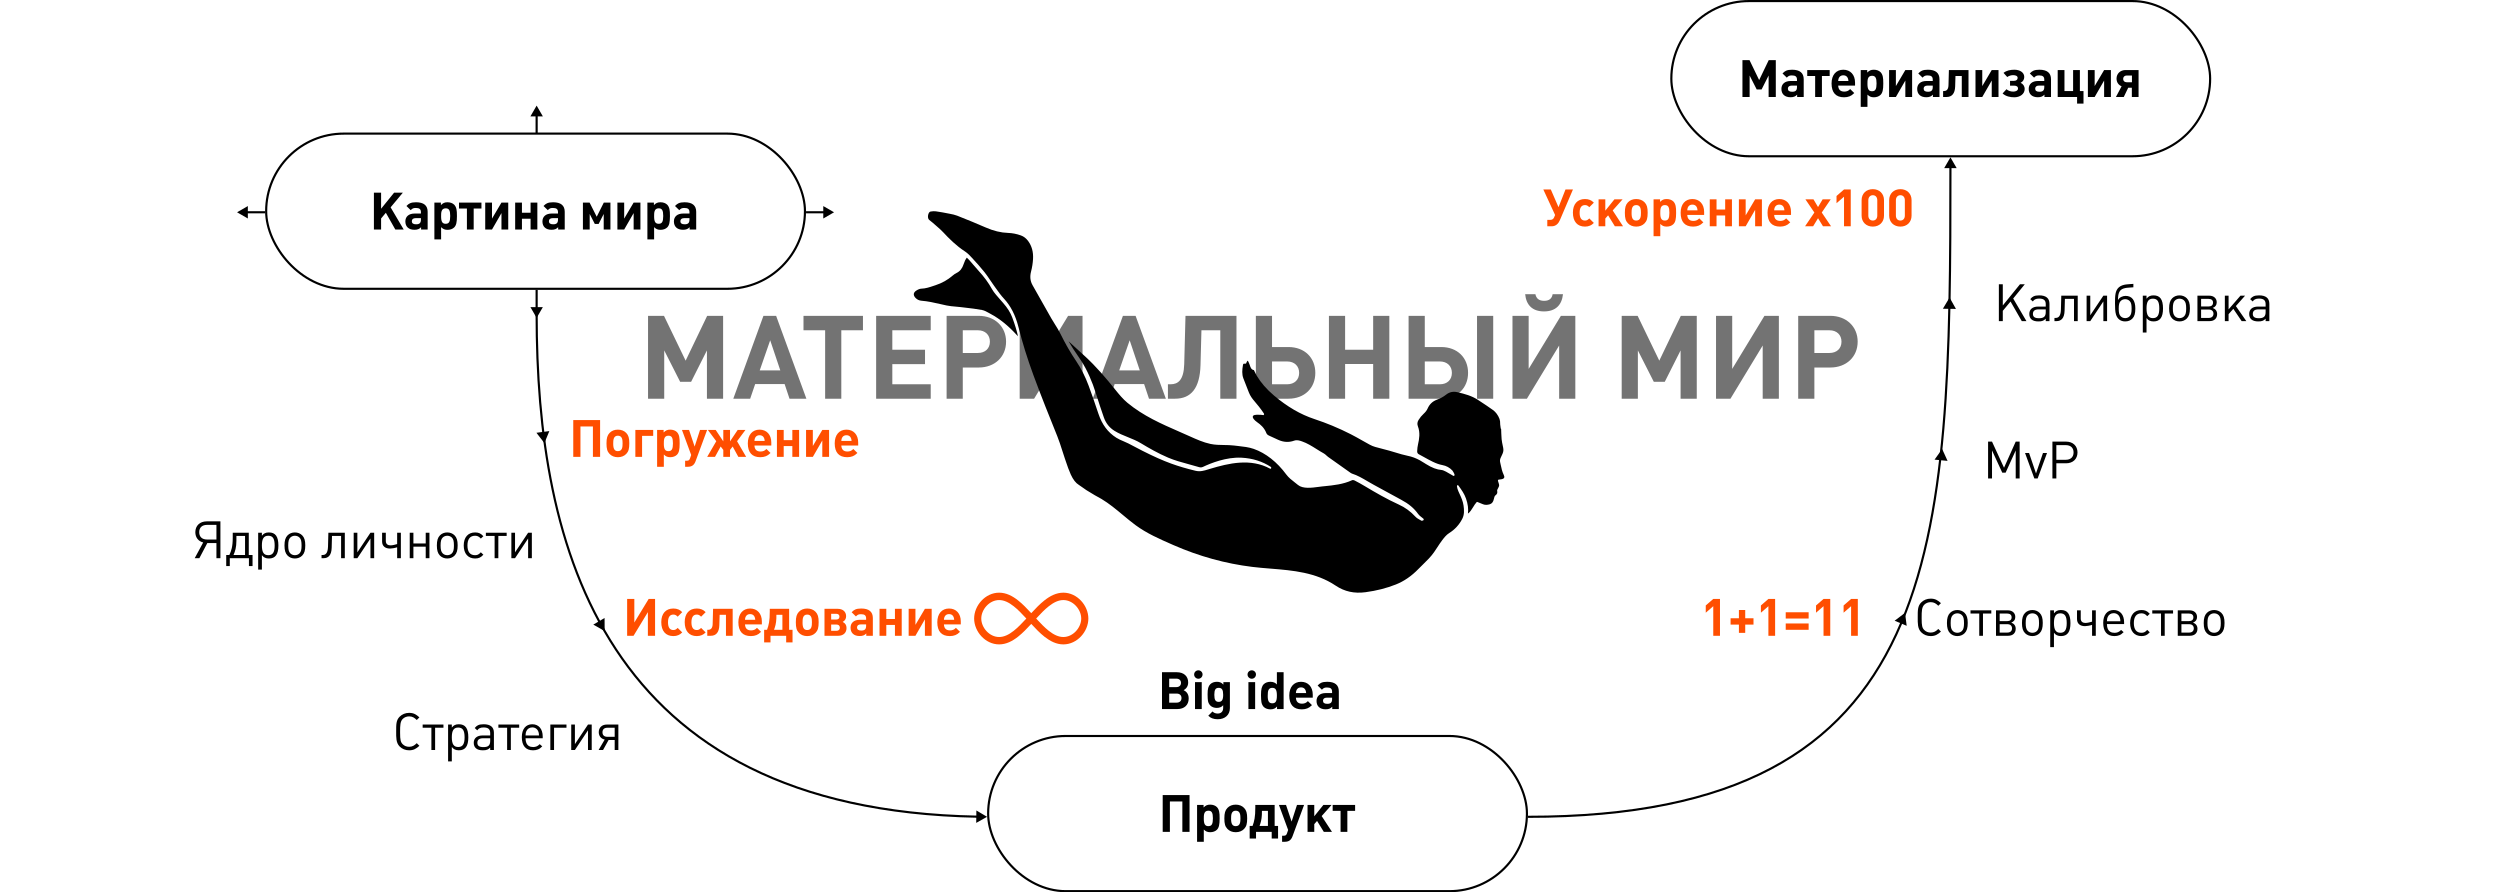 <?xml version="1.0" encoding="UTF-8"?> <svg xmlns="http://www.w3.org/2000/svg" width="1160" height="414" viewBox="0 0 1160 414" fill="none"><path d="M335.522 185H328.016V162.59L320.672 177.17H315.596L308.198 162.59V185H300.692V146.552H308.09L318.134 167.342L328.124 146.552H335.522V185ZM374.161 185H366.331L364.063 178.196H350.401L348.079 185H340.249L354.235 146.552H360.121L374.161 185ZM362.065 171.878L357.367 157.892L352.507 171.878H362.065ZM400.412 153.248H390.368V185H382.862V153.248H372.818V146.552H400.412V153.248ZM431.856 185H406.53V146.552H431.856V153.248H414.036V162.266H429.21V168.962H414.036V178.304H431.856V185ZM439.225 146.552H454.129C461.527 146.552 466.819 151.52 466.819 158.54C466.819 165.56 461.581 170.528 454.129 170.528H446.731V185H439.225V146.552ZM446.731 163.778H453.751C457.099 163.778 459.313 161.726 459.313 158.54C459.313 155.354 457.099 153.248 453.751 153.248H446.731V163.778ZM502.293 185H494.787V160.322L479.829 185H473.133V146.552H480.639V171.176L495.597 146.552H502.293V185ZM540.96 185H533.13L530.862 178.196H517.2L514.878 185H507.048L521.034 146.552H526.92L540.96 185ZM528.864 171.878L524.166 157.892L519.306 171.878H528.864ZM573.722 185H566.216V153.248H557.468L557.036 169.34C556.766 180.14 552.662 185 545.21 185H541.916V178.304H543.158C546.614 178.304 549.26 176.36 549.476 169.016L550.07 146.552H573.722V185ZM610.309 173.012C610.309 180.032 605.287 185 597.835 185H582.715V146.552H590.221V161.024H597.835C605.341 161.024 610.309 165.992 610.309 173.012ZM602.803 173.012C602.803 169.88 600.643 167.72 597.241 167.72H590.221V178.304H597.241C600.643 178.304 602.803 176.198 602.803 173.012ZM644.65 185H637.144V168.908H624.13V185H616.624V146.552H624.13V162.266H637.144V146.552H644.65V185ZM692.848 185H685.342V146.552H692.848V185ZM681.184 173.012C681.184 180.032 676.162 185 668.71 185H653.59V146.552H661.096V161.024H668.71C676.216 161.024 681.184 165.992 681.184 173.012ZM673.678 173.012C673.678 169.88 671.518 167.72 668.116 167.72H661.096V178.304H668.116C671.518 178.304 673.678 176.198 673.678 173.012ZM725.226 136.508C724.686 141.584 721.77 144.5 716.424 144.5C711.078 144.5 708.162 141.584 707.676 136.508H712.428C712.806 138.452 714.048 139.586 716.478 139.586C718.908 139.586 720.096 138.452 720.42 136.508H725.226ZM730.95 185H723.444V160.322L708.486 185H701.79V146.552H709.296V171.176L724.254 146.552H730.95V185ZM787.297 185H779.791V162.59L772.447 177.17H767.371L759.973 162.59V185H752.467V146.552H759.865L769.909 167.342L779.899 146.552H787.297V185ZM825.397 185H817.891V160.322L802.933 185H796.237V146.552H803.743V171.176L818.701 146.552H825.397V185ZM834.364 146.552H849.268C856.666 146.552 861.958 151.52 861.958 158.54C861.958 165.56 856.72 170.528 849.268 170.528H841.87V185H834.364V146.552ZM841.87 163.778H848.89C852.238 163.778 854.452 161.726 854.452 158.54C854.452 155.354 852.238 153.248 848.89 153.248H841.87V163.778Z" fill="#737373"></path><path d="M278.448 212H275.112V197.888H269.328V212H265.992V194.912H278.448V212ZM291.998 205.688C291.998 208.232 291.638 209.504 290.582 210.608C289.622 211.616 288.278 212.144 286.694 212.144C285.11 212.144 283.79 211.616 282.83 210.608C281.774 209.504 281.414 208.232 281.414 205.736C281.414 203.264 281.798 201.992 282.83 200.888C283.79 199.88 285.11 199.352 286.694 199.352C288.278 199.352 289.622 199.88 290.582 200.888C291.614 201.968 291.998 203.264 291.998 205.688ZM288.878 205.736C288.878 204.128 288.758 202.16 286.694 202.16C284.558 202.16 284.534 204.32 284.534 205.928C284.534 208.328 285.182 209.336 286.694 209.336C288.782 209.336 288.878 207.368 288.878 205.736ZM303.085 202.256H297.925V212H294.805V199.496H303.085V202.256ZM307.923 200.672C308.883 199.712 309.627 199.352 310.995 199.352C312.243 199.352 313.371 199.76 314.091 200.48C314.595 200.984 314.979 201.752 315.147 202.592C315.315 203.504 315.363 204.128 315.363 205.784C315.363 208.712 315.027 210.08 314.091 211.016C313.371 211.736 312.243 212.144 310.995 212.144C309.699 212.144 308.907 211.784 308.019 210.896V216.584H304.899V199.496H307.923V200.672ZM312.243 205.712C312.243 203.096 311.691 202.16 310.131 202.16C307.971 202.16 308.019 204.32 308.019 205.928C308.019 208.376 308.619 209.336 310.131 209.336C311.691 209.336 312.243 208.376 312.243 205.712ZM328.097 199.496L322.745 214.016C322.073 215.816 321.017 216.584 319.121 216.584H317.897V213.776H318.617C319.529 213.776 319.865 213.536 320.177 212.648L320.705 211.112L316.433 199.496H319.721L322.313 207.224L324.809 199.496H328.097ZM346.22 212H342.596L339.956 207.176L338.732 208.76V212H335.612V208.76L334.388 207.176L331.748 212H328.124L332.348 204.728L328.46 199.496H332.084L335.612 204.8V199.496H338.732V204.8L342.284 199.496H345.884L341.996 204.728L346.22 212ZM357.881 206.72H350.057C350.153 208.592 351.089 209.504 352.913 209.504C353.417 209.504 353.945 209.408 354.353 209.24C354.809 209.048 355.073 208.856 355.625 208.328L357.521 210.176C356.585 211.064 356.153 211.352 355.361 211.688C354.641 211.976 353.777 212.144 352.793 212.144C348.953 212.144 346.985 209.96 346.985 205.712C346.985 201.8 349.073 199.352 352.433 199.352C355.745 199.352 357.881 201.704 357.881 205.328V206.72ZM354.809 204.584C354.713 202.88 353.873 201.944 352.433 201.944C350.993 201.944 350.129 202.904 350.057 204.584H354.809ZM370.789 212H367.645V206.984H363.637V212H360.493V199.496H363.637V204.224H367.645V199.496H370.789V212ZM384.691 212H381.547V204.368L377.155 212H374.011V199.496H377.155V206.936L381.547 199.496H384.691V212ZM398.2 206.72H390.376C390.472 208.592 391.408 209.504 393.232 209.504C393.736 209.504 394.264 209.408 394.672 209.24C395.128 209.048 395.392 208.856 395.944 208.328L397.84 210.176C396.904 211.064 396.472 211.352 395.68 211.688C394.96 211.976 394.096 212.144 393.112 212.144C389.272 212.144 387.304 209.96 387.304 205.712C387.304 201.8 389.392 199.352 392.752 199.352C396.064 199.352 398.2 201.704 398.2 205.328V206.72ZM395.128 204.584C395.032 202.88 394.192 201.944 392.752 201.944C391.312 201.944 390.448 202.904 390.376 204.584H395.128Z" fill="#FF4E00"></path><path d="M102.272 259H100.424V251.968H96.2L92.504 259H90.344L94.28 251.704C92.024 251.152 90.632 249.376 90.632 246.928C90.632 243.928 92.744 241.912 95.912 241.912H102.272V259ZM100.424 250.336V243.544H96.056C93.776 243.544 92.432 244.792 92.432 246.928C92.432 249.088 93.776 250.336 96.056 250.336H100.424ZM117.182 262.648H115.502V259H106.622V262.648H104.966V257.512H106.43C107.318 255.544 107.99 253.744 107.99 249.448V247.192H115.43V257.512H117.182V262.648ZM113.702 257.512V248.68H109.694C109.694 248.776 109.694 250.816 109.694 250.912C109.67 254.032 109.118 255.76 108.35 257.512H113.702ZM129.173 253.12C129.173 257.224 127.781 259.144 124.781 259.144C124.061 259.144 123.437 259.024 122.885 258.76C122.381 258.52 122.093 258.28 121.517 257.608V264.28H119.789V247.192H121.517V248.584C122.069 247.936 122.357 247.696 122.861 247.432C123.389 247.168 124.013 247.048 124.757 247.048C127.805 247.048 129.173 248.944 129.173 253.12ZM127.445 253.12C127.445 249.904 126.581 248.584 124.469 248.584C122.405 248.584 121.517 249.952 121.517 253.096C121.517 256.264 122.405 257.608 124.493 257.608C126.557 257.608 127.445 256.264 127.445 253.12ZM141.651 253.024C141.651 255.376 141.243 256.744 140.211 257.8C139.347 258.664 138.171 259.144 136.827 259.144C135.483 259.144 134.307 258.664 133.443 257.8C132.435 256.768 132.003 255.376 132.003 253.096C132.003 250.816 132.435 249.424 133.443 248.392C134.307 247.528 135.483 247.048 136.827 247.048C138.147 247.048 139.347 247.528 140.211 248.392C141.219 249.4 141.651 250.816 141.651 253.024ZM139.923 253.168C139.923 251.152 139.683 250.144 138.987 249.448C138.459 248.896 137.667 248.584 136.827 248.584C136.011 248.584 135.219 248.896 134.691 249.448C133.995 250.144 133.731 251.176 133.731 253.096C133.731 255.016 133.995 256.024 134.691 256.744C135.219 257.296 135.987 257.608 136.827 257.608C137.667 257.608 138.459 257.296 138.987 256.744C139.659 256.048 139.923 255.04 139.923 253.168ZM159.995 259H158.267V248.68H154.043L153.899 254.152C153.803 257.68 152.291 259 150.179 259H149.195V257.512H149.747C150.779 257.512 152.099 257.056 152.195 253.672L152.363 247.192H159.995V259ZM173.615 259H171.887V249.856L165.815 259H164.111V247.192H165.815V256.288L171.887 247.192H173.615V259ZM186.003 259H184.275V253.936C183.315 254.272 181.755 254.536 181.011 254.536C178.779 254.536 177.291 253.432 177.291 251.248V247.192H179.019V251.008C179.019 252.688 180.243 253.048 181.251 253.048C182.139 253.048 183.555 252.664 184.275 252.448V247.192H186.003V259ZM199.26 259H197.532V253.648H191.82V259H190.116V247.192H191.82V252.16H197.532V247.192H199.26V259ZM212.352 253.024C212.352 255.376 211.944 256.744 210.912 257.8C210.048 258.664 208.872 259.144 207.528 259.144C206.184 259.144 205.008 258.664 204.144 257.8C203.136 256.768 202.704 255.376 202.704 253.096C202.704 250.816 203.136 249.424 204.144 248.392C205.008 247.528 206.184 247.048 207.528 247.048C208.848 247.048 210.048 247.528 210.912 248.392C211.92 249.4 212.352 250.816 212.352 253.024ZM210.624 253.168C210.624 251.152 210.384 250.144 209.688 249.448C209.16 248.896 208.368 248.584 207.528 248.584C206.712 248.584 205.92 248.896 205.392 249.448C204.696 250.144 204.432 251.176 204.432 253.096C204.432 255.016 204.696 256.024 205.392 256.744C205.92 257.296 206.688 257.608 207.528 257.608C208.368 257.608 209.16 257.296 209.688 256.744C210.36 256.048 210.624 255.04 210.624 253.168ZM224.287 257.392C223.495 258.208 223.111 258.496 222.463 258.784C221.887 259.024 221.239 259.144 220.471 259.144C217.159 259.144 215.167 256.864 215.167 253.096C215.167 249.328 217.159 247.048 220.471 247.048C221.239 247.048 221.887 247.168 222.463 247.408C223.111 247.696 223.495 247.984 224.287 248.8L223.111 249.904C222.511 249.28 222.223 249.04 221.767 248.848C221.383 248.68 220.951 248.584 220.447 248.584C218.119 248.584 216.895 250.12 216.895 253.096C216.895 256.072 218.095 257.608 220.423 257.608C220.927 257.608 221.335 257.536 221.719 257.368C222.199 257.152 222.487 256.912 223.111 256.264L224.287 257.392ZM235.092 248.68H231.228V259H229.5V248.68H225.444V247.192H235.092V248.68ZM246.777 259H245.049V249.856L238.977 259H237.273V247.192H238.977V256.288L245.049 247.192H246.777V259Z" fill="black"></path><path d="M194.6 346.056C193.112 347.4 191.912 348.144 189.848 348.144C188.12 348.144 186.584 347.52 185.432 346.368C183.728 344.64 183.824 342.216 183.824 339.456C183.824 336.192 183.776 334.2 185.432 332.544C186.584 331.392 188.12 330.768 189.824 330.768C191.912 330.768 193.088 331.488 194.6 332.856L193.376 334.08C192.32 333.048 191.384 332.4 189.848 332.4C188.672 332.4 187.616 332.832 186.848 333.6C185.696 334.776 185.648 336.672 185.648 339.456V340.104C185.648 343.248 185.888 344.352 186.848 345.312C187.616 346.104 188.648 346.512 189.848 346.512C191.384 346.512 192.32 345.864 193.376 344.832L194.6 346.056ZM205.758 337.68H201.894V348H200.166V337.68H196.11V336.192H205.758V337.68ZM217.298 342.12C217.298 346.224 215.906 348.144 212.906 348.144C212.186 348.144 211.562 348.024 211.01 347.76C210.506 347.52 210.218 347.28 209.642 346.608V353.28H207.914V336.192H209.642V337.584C210.194 336.936 210.482 336.696 210.986 336.432C211.514 336.168 212.138 336.048 212.882 336.048C215.93 336.048 217.298 337.944 217.298 342.12ZM215.57 342.12C215.57 338.904 214.706 337.584 212.594 337.584C210.53 337.584 209.642 338.952 209.642 342.096C209.642 345.264 210.53 346.608 212.618 346.608C214.682 346.608 215.57 345.264 215.57 342.12ZM229.176 348H227.448V346.872C226.872 347.424 226.584 347.64 226.104 347.832C225.552 348.072 224.928 348.144 224.016 348.144C221.28 348.144 219.816 346.92 219.816 344.664C219.816 342.528 221.352 341.256 223.896 341.256H227.448V340.128C227.448 338.328 226.512 337.536 224.352 337.536C223.584 337.536 223.008 337.656 222.528 337.896C222.12 338.088 221.88 338.304 221.448 338.88L220.272 337.8C220.896 337.08 221.184 336.816 221.76 336.528C222.432 336.192 223.272 336.048 224.4 336.048C227.568 336.048 229.176 337.368 229.176 339.984V348ZM227.448 343.824V342.552H224.136C222.384 342.552 221.496 343.248 221.496 344.64C221.496 346.056 222.36 346.656 224.352 346.656C226.56 346.656 227.448 345.84 227.448 343.824ZM240.897 337.68H237.033V348H235.305V337.68H231.249V336.192H240.897V337.68ZM251.82 342.552H243.852C243.9 343.632 243.972 344.112 244.212 344.688C244.764 346.008 245.82 346.632 247.428 346.632C247.98 346.632 248.508 346.512 248.94 346.344C249.468 346.128 249.78 345.912 250.428 345.288L251.605 346.32C250.74 347.16 250.332 347.448 249.612 347.736C248.964 348 248.196 348.144 247.332 348.144C243.924 348.144 242.124 346.032 242.124 342.024C242.124 338.304 243.972 336.048 246.972 336.048C249.972 336.048 251.82 338.232 251.82 341.76V342.552ZM250.092 341.256C250.044 340.344 250.02 340.128 249.876 339.696C249.468 338.328 248.364 337.512 246.972 337.512C245.724 337.512 244.692 338.184 244.212 339.288C243.972 339.816 243.9 340.2 243.852 341.256H250.092ZM262.843 337.68H257.083V348H255.355V336.192H262.843V337.68ZM274.555 348H272.827V338.856L266.755 348H265.051V336.192H266.755V345.288L272.827 336.192H274.555V348ZM286.918 348H285.214V343.368C285.094 343.368 282.382 343.368 282.382 343.368L279.814 348H277.75L280.582 343.152C278.902 342.816 277.822 341.52 277.822 339.72C277.822 337.608 279.31 336.192 281.542 336.192H286.918V348ZM285.214 341.88V337.68H281.806C280.342 337.68 279.55 338.448 279.55 339.792C279.55 341.112 280.342 341.88 281.806 341.88H285.214Z" fill="black"></path><path d="M303.952 295H300.616V284.032L293.968 295H290.992V277.912H294.328V288.856L300.976 277.912H303.952V295ZM316.553 293.44C315.809 294.16 315.449 294.4 314.777 294.688C314.081 295 313.313 295.144 312.449 295.144C308.873 295.144 306.833 292.792 306.833 288.64C306.833 284.704 308.921 282.352 312.449 282.352C313.313 282.352 314.105 282.496 314.777 282.784C315.449 283.072 315.809 283.312 316.553 284.032L314.441 286.144C313.721 285.4 313.217 285.16 312.425 285.16C310.793 285.16 309.953 286.384 309.953 288.736C309.953 291.136 310.793 292.336 312.425 292.336C313.241 292.336 313.697 292.096 314.441 291.352L316.553 293.44ZM327.423 293.44C326.679 294.16 326.319 294.4 325.647 294.688C324.951 295 324.183 295.144 323.319 295.144C319.743 295.144 317.703 292.792 317.703 288.64C317.703 284.704 319.791 282.352 323.319 282.352C324.183 282.352 324.975 282.496 325.647 282.784C326.319 283.072 326.679 283.312 327.423 284.032L325.311 286.144C324.591 285.4 324.087 285.16 323.295 285.16C321.663 285.16 320.823 286.384 320.823 288.736C320.823 291.136 321.663 292.336 323.295 292.336C324.111 292.336 324.567 292.096 325.311 291.352L327.423 293.44ZM339.962 295H336.842V285.256H333.914L333.77 290.128C333.674 293.44 332.21 295 329.834 295H328.178V292.24H328.634C329.594 292.24 330.626 291.688 330.674 289.552L330.866 282.496H339.962V295ZM353.502 289.72H345.678C345.774 291.592 346.71 292.504 348.534 292.504C349.038 292.504 349.566 292.408 349.974 292.24C350.43 292.048 350.694 291.856 351.246 291.328L353.142 293.176C352.206 294.064 351.774 294.352 350.982 294.688C350.262 294.976 349.398 295.144 348.414 295.144C344.574 295.144 342.606 292.96 342.606 288.712C342.606 284.8 344.694 282.352 348.054 282.352C351.366 282.352 353.502 284.704 353.502 288.328V289.72ZM350.43 287.584C350.334 285.88 349.494 284.944 348.054 284.944C346.614 284.944 345.75 285.904 345.678 287.584H350.43ZM367.737 298.072H364.785V295H357.513V298.072H354.561V292.24H355.905C356.721 290.008 357.177 288.136 357.177 283.672V282.496H366.153V292.24H367.737V298.072ZM363.033 292.24V285.256H360.249C360.249 285.64 360.249 286.696 360.225 287.008C360.129 289.336 359.673 290.776 359.145 292.24H363.033ZM379.852 288.688C379.852 291.232 379.492 292.504 378.436 293.608C377.476 294.616 376.132 295.144 374.548 295.144C372.964 295.144 371.644 294.616 370.684 293.608C369.628 292.504 369.268 291.232 369.268 288.736C369.268 286.264 369.652 284.992 370.684 283.888C371.644 282.88 372.964 282.352 374.548 282.352C376.132 282.352 377.476 282.88 378.436 283.888C379.468 284.968 379.852 286.264 379.852 288.688ZM376.732 288.736C376.732 287.128 376.612 285.16 374.548 285.16C372.412 285.16 372.388 287.32 372.388 288.928C372.388 291.328 373.036 292.336 374.548 292.336C376.636 292.336 376.732 290.368 376.732 288.736ZM392.788 291.4C392.788 293.608 391.3 295 388.948 295H382.564V282.496H388.732C391.084 282.496 392.596 283.84 392.596 285.928C392.596 287.104 392.092 287.944 391.012 288.568C392.212 289.192 392.788 290.056 392.788 291.4ZM387.988 284.8H385.66V287.464H387.988C388.972 287.464 389.5 286.984 389.5 286.12C389.5 285.28 388.972 284.8 387.988 284.8ZM389.692 291.232C389.692 290.32 389.116 289.792 388.132 289.792H385.66V292.696H388.132C389.116 292.696 389.692 292.12 389.692 291.232ZM404.999 295H401.951V293.92C401.399 294.448 401.135 294.64 400.655 294.832C400.175 295.024 399.599 295.12 398.879 295.12C396.215 295.12 394.655 293.68 394.655 291.232C394.655 288.976 396.287 287.584 398.927 287.584H401.879V286.96C401.879 285.568 401.183 284.992 399.503 284.992C398.399 284.992 397.895 285.208 397.151 286.024L395.159 284.08C395.879 283.36 396.215 283.096 396.839 282.808C397.559 282.496 398.423 282.352 399.599 282.352C403.199 282.352 404.999 283.84 404.999 286.768V295ZM401.879 289.72H399.407C398.303 289.72 397.655 290.224 397.655 291.136C397.655 292.096 398.303 292.576 399.623 292.576C401.231 292.576 401.879 291.952 401.879 290.392V289.72ZM418.395 295H415.251V289.984H411.243V295H408.099V282.496H411.243V287.224H415.251V282.496H418.395V295ZM432.297 295H429.153V287.368L424.761 295H421.617V282.496H424.761V289.936L429.153 282.496H432.297V295ZM445.806 289.72H437.982C438.078 291.592 439.014 292.504 440.838 292.504C441.342 292.504 441.87 292.408 442.278 292.24C442.734 292.048 442.998 291.856 443.55 291.328L445.446 293.176C444.51 294.064 444.078 294.352 443.286 294.688C442.566 294.976 441.702 295.144 440.718 295.144C436.878 295.144 434.91 292.96 434.91 288.712C434.91 284.8 436.998 282.352 440.358 282.352C443.67 282.352 445.806 284.704 445.806 288.328V289.72ZM442.734 287.584C442.638 285.88 441.798 284.944 440.358 284.944C438.918 284.944 438.054 285.904 437.982 287.584H442.734Z" fill="#FF4E00"></path><path d="M549.2 320.24C549.872 320.6 550.136 320.792 550.496 321.152C551.24 321.944 551.552 322.904 551.552 324.104C551.552 327.104 549.536 329 546.32 329H539.168V311.912H546.032C549.248 311.912 551.312 313.736 551.312 316.616C551.312 318.248 550.616 319.448 549.2 320.24ZM542.504 318.824H545.768C547.136 318.824 547.976 318.08 547.976 316.856C547.976 315.632 547.136 314.888 545.768 314.888H542.504V318.824ZM542.504 326.024H545.984C547.352 326.024 548.216 325.208 548.216 323.912C548.216 322.616 547.352 321.824 545.984 321.824H542.504V326.024ZM557.989 312.92C557.989 314.048 557.125 314.936 556.045 314.936C554.965 314.936 554.077 314.048 554.077 312.968C554.077 311.888 554.965 311.024 556.045 311.024C557.101 311.024 557.989 311.888 557.989 312.92ZM557.605 329H554.485V316.496H557.605V329ZM570.67 316.496V328.544C570.67 331.688 568.438 333.728 565.006 333.728C564.046 333.728 563.182 333.584 562.438 333.296C561.79 333.056 561.43 332.792 560.638 332.096L562.582 330.128C563.038 330.536 563.254 330.68 563.662 330.848C564.046 330.992 564.502 331.088 564.982 331.088C566.59 331.088 567.55 330.128 567.55 328.496V327.224C567.046 327.752 566.782 327.944 566.326 328.136C565.822 328.352 565.27 328.472 564.622 328.472C563.374 328.472 562.318 328.088 561.598 327.368C561.046 326.816 560.59 325.952 560.494 325.184C560.398 324.536 560.326 323.6 560.326 322.4V322.016C560.326 319.616 560.662 318.368 561.598 317.456C562.342 316.736 563.398 316.352 564.646 316.352C565.294 316.352 565.846 316.448 566.326 316.664C566.83 316.88 567.094 317.096 567.646 317.672V316.496H570.67ZM567.55 322.4C567.55 320.072 566.974 319.16 565.486 319.16C563.998 319.16 563.446 320.048 563.446 322.4C563.446 324.752 563.998 325.664 565.486 325.664C566.95 325.664 567.55 324.728 567.55 322.4ZM582.769 312.92C582.769 314.048 581.905 314.936 580.825 314.936C579.745 314.936 578.857 314.048 578.857 312.968C578.857 311.888 579.745 311.024 580.825 311.024C581.881 311.024 582.769 311.888 582.769 312.92ZM582.385 329H579.265V316.496H582.385V329ZM595.594 329H592.546V327.824C591.994 328.4 591.73 328.592 591.25 328.808C590.746 329.024 590.146 329.144 589.498 329.144C588.25 329.144 587.098 328.736 586.378 328.016C585.85 327.488 585.418 326.576 585.298 325.76C585.202 325.064 585.106 324.032 585.106 322.736V322.352C585.106 319.784 585.466 318.392 586.378 317.48C587.098 316.76 588.226 316.352 589.474 316.352C590.146 316.352 590.722 316.472 591.25 316.688C591.706 316.88 591.97 317.072 592.474 317.6V311.912H595.594V329ZM592.474 322.736C592.474 320.12 591.898 319.16 590.338 319.16C589.426 319.16 588.85 319.52 588.538 320.264C588.322 320.816 588.226 321.584 588.226 322.928C588.226 325.376 588.826 326.336 590.338 326.336C591.898 326.336 592.474 325.376 592.474 322.736ZM609.119 323.72H601.295C601.391 325.592 602.327 326.504 604.151 326.504C604.655 326.504 605.183 326.408 605.591 326.24C606.047 326.048 606.311 325.856 606.863 325.328L608.759 327.176C607.823 328.064 607.391 328.352 606.599 328.688C605.879 328.976 605.015 329.144 604.031 329.144C600.191 329.144 598.223 326.96 598.223 322.712C598.223 318.8 600.311 316.352 603.671 316.352C606.983 316.352 609.119 318.704 609.119 322.328V323.72ZM606.047 321.584C605.951 319.88 605.111 318.944 603.671 318.944C602.231 318.944 601.367 319.904 601.295 321.584H606.047ZM621.212 329H618.164V327.92C617.612 328.448 617.348 328.64 616.868 328.832C616.388 329.024 615.812 329.12 615.092 329.12C612.428 329.12 610.868 327.68 610.868 325.232C610.868 322.976 612.5 321.584 615.14 321.584H618.092V320.96C618.092 319.568 617.396 318.992 615.716 318.992C614.612 318.992 614.108 319.208 613.364 320.024L611.372 318.08C612.092 317.36 612.428 317.096 613.052 316.808C613.772 316.496 614.636 316.352 615.812 316.352C619.412 316.352 621.212 317.84 621.212 320.768V329ZM618.092 323.72H615.62C614.516 323.72 613.868 324.224 613.868 325.136C613.868 326.096 614.516 326.576 615.836 326.576C617.444 326.576 618.092 325.952 618.092 324.392V323.72Z" fill="black"></path><path d="M798.072 295H794.952V281.272L791.472 284.296V280.936L794.952 277.912H798.072V295ZM813.623 289.816H809.783V293.656H806.855V289.816H802.991V286.888H806.855V283.048H809.783V286.888H813.623V289.816ZM823.655 295H820.535V281.272L817.055 284.296V280.936L820.535 277.912H823.655V295ZM839.206 287.008H828.574V284.08H839.206V287.008ZM839.206 292.216H828.574V289.288H839.206V292.216ZM849.237 295H846.117V281.272L842.637 284.296V280.936L846.117 277.912H849.237V295ZM862.028 295H858.908V281.272L855.428 284.296V280.936L858.908 277.912H862.028V295Z" fill="#FF4E00"></path><path d="M729.848 87.912L723.8 102.12C723.152 103.656 721.976 105 719.984 105H717.944V102.024H719.288C720.2 102.024 720.752 101.64 721.064 100.944L721.568 99.768L716.096 87.912H719.576L723.152 96.144L726.392 87.912H729.848ZM739.546 103.44C738.802 104.16 738.442 104.4 737.77 104.688C737.074 105 736.306 105.144 735.442 105.144C731.866 105.144 729.826 102.792 729.826 98.64C729.826 94.704 731.914 92.352 735.442 92.352C736.306 92.352 737.098 92.496 737.77 92.784C738.442 93.072 738.802 93.312 739.546 94.032L737.434 96.144C736.714 95.4 736.21 95.16 735.418 95.16C733.786 95.16 732.946 96.384 732.946 98.736C732.946 101.136 733.786 102.336 735.418 102.336C736.234 102.336 736.69 102.096 737.434 101.352L739.546 103.44ZM753.093 105H749.301L746.157 99.912L744.861 101.4V105H741.741V92.496H744.861V97.752L749.085 92.496H752.877L748.293 97.656L753.093 105ZM764.518 98.688C764.518 101.232 764.158 102.504 763.102 103.608C762.142 104.616 760.798 105.144 759.214 105.144C757.63 105.144 756.31 104.616 755.35 103.608C754.294 102.504 753.934 101.232 753.934 98.736C753.934 96.264 754.318 94.992 755.35 93.888C756.31 92.88 757.63 92.352 759.214 92.352C760.798 92.352 762.142 92.88 763.102 93.888C764.134 94.968 764.518 96.264 764.518 98.688ZM761.398 98.736C761.398 97.128 761.278 95.16 759.214 95.16C757.078 95.16 757.054 97.32 757.054 98.928C757.054 101.328 757.702 102.336 759.214 102.336C761.302 102.336 761.398 100.368 761.398 98.736ZM770.277 93.672C771.237 92.712 771.981 92.352 773.349 92.352C774.597 92.352 775.725 92.76 776.445 93.48C776.949 93.984 777.333 94.752 777.501 95.592C777.669 96.504 777.717 97.128 777.717 98.784C777.717 101.712 777.381 103.08 776.445 104.016C775.725 104.736 774.597 105.144 773.349 105.144C772.053 105.144 771.261 104.784 770.373 103.896V109.584H767.253V92.496H770.277V93.672ZM774.597 98.712C774.597 96.096 774.045 95.16 772.485 95.16C770.325 95.16 770.373 97.32 770.373 98.928C770.373 101.376 770.973 102.336 772.485 102.336C774.045 102.336 774.597 101.376 774.597 98.712ZM790.715 99.72H782.891C782.987 101.592 783.923 102.504 785.747 102.504C786.251 102.504 786.779 102.408 787.187 102.24C787.643 102.048 787.907 101.856 788.459 101.328L790.355 103.176C789.419 104.064 788.987 104.352 788.195 104.688C787.475 104.976 786.611 105.144 785.627 105.144C781.787 105.144 779.819 102.96 779.819 98.712C779.819 94.8 781.907 92.352 785.267 92.352C788.579 92.352 790.715 94.704 790.715 98.328V99.72ZM787.643 97.584C787.547 95.88 786.707 94.944 785.267 94.944C783.827 94.944 782.963 95.904 782.891 97.584H787.643ZM803.623 105H800.479V99.984H796.471V105H793.327V92.496H796.471V97.224H800.479V92.496H803.623V105ZM817.525 105H814.381V97.368L809.989 105H806.845V92.496H809.989V99.936L814.381 92.496H817.525V105ZM831.034 99.72H823.21C823.306 101.592 824.242 102.504 826.066 102.504C826.57 102.504 827.098 102.408 827.506 102.24C827.962 102.048 828.226 101.856 828.778 101.328L830.674 103.176C829.738 104.064 829.306 104.352 828.514 104.688C827.794 104.976 826.93 105.144 825.946 105.144C822.106 105.144 820.138 102.96 820.138 98.712C820.138 94.8 822.226 92.352 825.586 92.352C828.898 92.352 831.034 94.704 831.034 98.328V99.72ZM827.962 97.584C827.866 95.88 827.026 94.944 825.586 94.944C824.146 94.944 823.282 95.904 823.21 97.584H827.962ZM849.616 105H845.872L843.568 101.256L841.288 105H837.544L841.864 98.616L837.712 92.496H841.456L843.568 96.072L845.704 92.496H849.448L845.296 98.616L849.616 105ZM858.745 105H855.625V91.272L852.145 94.296V90.936L855.625 87.912H858.745V105ZM874.176 100.056C874.176 103.056 872.064 105.144 868.992 105.144C865.92 105.144 863.784 103.056 863.784 100.056V92.856C863.784 89.856 865.92 87.768 868.992 87.768C872.04 87.768 874.176 89.856 874.176 92.856V100.056ZM866.904 100.032C866.904 101.424 867.72 102.336 868.992 102.336C870.24 102.336 871.056 101.424 871.056 100.032V92.904C871.056 91.488 870.24 90.576 868.992 90.576C867.744 90.576 866.904 91.512 866.904 92.904V100.032ZM886.967 100.056C886.967 103.056 884.855 105.144 881.783 105.144C878.711 105.144 876.575 103.056 876.575 100.056V92.856C876.575 89.856 878.711 87.768 881.783 87.768C884.831 87.768 886.967 89.856 886.967 92.856V100.056ZM879.695 100.032C879.695 101.424 880.511 102.336 881.783 102.336C883.031 102.336 883.847 101.424 883.847 100.032V92.904C883.847 91.488 883.031 90.576 881.783 90.576C880.535 90.576 879.695 91.512 879.695 92.904V100.032Z" fill="#FF4E00"></path><path d="M900.6 293.056C899.112 294.4 897.912 295.144 895.848 295.144C894.12 295.144 892.584 294.52 891.432 293.368C889.728 291.64 889.824 289.216 889.824 286.456C889.824 283.192 889.776 281.2 891.432 279.544C892.584 278.392 894.12 277.768 895.824 277.768C897.912 277.768 899.088 278.488 900.6 279.856L899.376 281.08C898.32 280.048 897.384 279.4 895.848 279.4C894.672 279.4 893.616 279.832 892.848 280.6C891.696 281.776 891.648 283.672 891.648 286.456V287.104C891.648 290.248 891.888 291.352 892.848 292.312C893.616 293.104 894.648 293.512 895.848 293.512C897.384 293.512 898.32 292.864 899.376 291.832L900.6 293.056ZM913.03 289.024C913.03 291.376 912.622 292.744 911.59 293.8C910.726 294.664 909.55 295.144 908.206 295.144C906.862 295.144 905.686 294.664 904.822 293.8C903.814 292.768 903.382 291.376 903.382 289.096C903.382 286.816 903.814 285.424 904.822 284.392C905.686 283.528 906.862 283.048 908.206 283.048C909.526 283.048 910.726 283.528 911.59 284.392C912.598 285.4 913.03 286.816 913.03 289.024ZM911.302 289.168C911.302 287.152 911.062 286.144 910.366 285.448C909.838 284.896 909.046 284.584 908.206 284.584C907.39 284.584 906.598 284.896 906.07 285.448C905.374 286.144 905.11 287.176 905.11 289.096C905.11 291.016 905.374 292.024 906.07 292.744C906.598 293.296 907.366 293.608 908.206 293.608C909.046 293.608 909.838 293.296 910.366 292.744C911.038 292.048 911.302 291.04 911.302 289.168ZM923.963 284.68H920.099V295H918.371V284.68H914.315V283.192H923.963V284.68ZM935.288 291.736C935.288 293.752 933.968 295 931.76 295H926.144V283.192H931.616C933.704 283.192 935.096 284.416 935.096 286.288C935.096 287.56 934.424 288.448 933.224 288.88C934.496 289.36 935.288 290.296 935.288 291.736ZM933.392 286.432C933.392 285.304 932.648 284.68 931.304 284.68H927.848V288.208H931.304C932.672 288.208 933.392 287.56 933.392 286.432ZM933.584 291.568C933.584 290.392 932.792 289.624 931.448 289.624H927.848V293.512H931.448C932.792 293.512 933.584 292.744 933.584 291.568ZM947.841 289.024C947.841 291.376 947.433 292.744 946.401 293.8C945.537 294.664 944.361 295.144 943.017 295.144C941.673 295.144 940.497 294.664 939.633 293.8C938.625 292.768 938.193 291.376 938.193 289.096C938.193 286.816 938.625 285.424 939.633 284.392C940.497 283.528 941.673 283.048 943.017 283.048C944.337 283.048 945.537 283.528 946.401 284.392C947.409 285.4 947.841 286.816 947.841 289.024ZM946.113 289.168C946.113 287.152 945.873 286.144 945.177 285.448C944.649 284.896 943.857 284.584 943.017 284.584C942.201 284.584 941.409 284.896 940.881 285.448C940.185 286.144 939.921 287.176 939.921 289.096C939.921 291.016 940.185 292.024 940.881 292.744C941.409 293.296 942.177 293.608 943.017 293.608C943.857 293.608 944.649 293.296 945.177 292.744C945.849 292.048 946.113 291.04 946.113 289.168ZM960.688 289.12C960.688 293.224 959.296 295.144 956.296 295.144C955.576 295.144 954.952 295.024 954.4 294.76C953.896 294.52 953.608 294.28 953.032 293.608V300.28H951.304V283.192H953.032V284.584C953.584 283.936 953.872 283.696 954.376 283.432C954.904 283.168 955.528 283.048 956.272 283.048C959.32 283.048 960.688 284.944 960.688 289.12ZM958.96 289.12C958.96 285.904 958.096 284.584 955.984 284.584C953.92 284.584 953.032 285.952 953.032 289.096C953.032 292.264 953.92 293.608 956.008 293.608C958.072 293.608 958.96 292.264 958.96 289.12ZM972.446 295H970.718V289.936C969.758 290.272 968.198 290.536 967.454 290.536C965.222 290.536 963.734 289.432 963.734 287.248V283.192H965.462V287.008C965.462 288.688 966.686 289.048 967.694 289.048C968.582 289.048 969.998 288.664 970.718 288.448V283.192H972.446V295ZM985.583 289.552H977.615C977.663 290.632 977.735 291.112 977.975 291.688C978.527 293.008 979.583 293.632 981.191 293.632C981.743 293.632 982.271 293.512 982.703 293.344C983.231 293.128 983.543 292.912 984.191 292.288L985.367 293.32C984.503 294.16 984.095 294.448 983.375 294.736C982.727 295 981.959 295.144 981.095 295.144C977.687 295.144 975.887 293.032 975.887 289.024C975.887 285.304 977.735 283.048 980.735 283.048C983.735 283.048 985.583 285.232 985.583 288.76V289.552ZM983.855 288.256C983.807 287.344 983.783 287.128 983.639 286.696C983.231 285.328 982.127 284.512 980.735 284.512C979.487 284.512 978.455 285.184 977.975 286.288C977.735 286.816 977.663 287.2 977.615 288.256H983.855ZM997.493 293.392C996.701 294.208 996.317 294.496 995.669 294.784C995.093 295.024 994.445 295.144 993.677 295.144C990.365 295.144 988.373 292.864 988.373 289.096C988.373 285.328 990.365 283.048 993.677 283.048C994.445 283.048 995.093 283.168 995.669 283.408C996.317 283.696 996.701 283.984 997.493 284.8L996.317 285.904C995.717 285.28 995.429 285.04 994.973 284.848C994.589 284.68 994.157 284.584 993.653 284.584C991.325 284.584 990.101 286.12 990.101 289.096C990.101 292.072 991.301 293.608 993.629 293.608C994.133 293.608 994.541 293.536 994.925 293.368C995.405 293.152 995.693 292.912 996.317 292.264L997.493 293.392ZM1008.3 284.68H1004.43V295H1002.71V284.68H998.651V283.192H1008.3V284.68ZM1019.62 291.736C1019.62 293.752 1018.3 295 1016.1 295H1010.48V283.192H1015.95C1018.04 283.192 1019.43 284.416 1019.43 286.288C1019.43 287.56 1018.76 288.448 1017.56 288.88C1018.83 289.36 1019.62 290.296 1019.62 291.736ZM1017.73 286.432C1017.73 285.304 1016.98 284.68 1015.64 284.68H1012.18V288.208H1015.64C1017.01 288.208 1017.73 287.56 1017.73 286.432ZM1017.92 291.568C1017.92 290.392 1017.13 289.624 1015.78 289.624H1012.18V293.512H1015.78C1017.13 293.512 1017.92 292.744 1017.92 291.568ZM1032.18 289.024C1032.18 291.376 1031.77 292.744 1030.74 293.8C1029.87 294.664 1028.7 295.144 1027.35 295.144C1026.01 295.144 1024.83 294.664 1023.97 293.8C1022.96 292.768 1022.53 291.376 1022.53 289.096C1022.53 286.816 1022.96 285.424 1023.97 284.392C1024.83 283.528 1026.01 283.048 1027.35 283.048C1028.67 283.048 1029.87 283.528 1030.74 284.392C1031.74 285.4 1032.18 286.816 1032.18 289.024ZM1030.45 289.168C1030.45 287.152 1030.21 286.144 1029.51 285.448C1028.98 284.896 1028.19 284.584 1027.35 284.584C1026.54 284.584 1025.74 284.896 1025.22 285.448C1024.52 286.144 1024.26 287.176 1024.26 289.096C1024.26 291.016 1024.52 292.024 1025.22 292.744C1025.74 293.296 1026.51 293.608 1027.35 293.608C1028.19 293.608 1028.98 293.296 1029.51 292.744C1030.18 292.048 1030.45 291.04 1030.45 289.168Z" fill="black"></path><path d="M937.112 222H935.288V209.016L930.608 219.312H929.048L924.296 209.016V222H922.472V204.912H924.296L929.864 217.032L935.288 204.912H937.112V222ZM949.818 210.192L945.474 222H943.938L939.618 210.192H941.49L944.706 219.672L947.946 210.192H949.818ZM963.96 209.928C963.96 212.952 961.848 214.968 958.68 214.968H954.144V222H952.32V204.912H958.68C961.848 204.912 963.96 206.928 963.96 209.928ZM962.136 209.928C962.136 207.792 960.792 206.544 958.512 206.544H954.144V213.336H958.512C960.792 213.336 962.136 212.064 962.136 209.928Z" fill="black"></path><path d="M940.264 149H938.104L932.896 139.904L929.296 144.224V149H927.472V131.912H929.296V141.728L937.264 131.912H939.496L934.12 138.512L940.264 149ZM950.953 149H949.225V147.872C948.649 148.424 948.361 148.64 947.881 148.832C947.329 149.072 946.705 149.144 945.793 149.144C943.057 149.144 941.593 147.92 941.593 145.664C941.593 143.528 943.129 142.256 945.673 142.256H949.225V141.128C949.225 139.328 948.289 138.536 946.129 138.536C945.361 138.536 944.785 138.656 944.305 138.896C943.897 139.088 943.657 139.304 943.225 139.88L942.049 138.8C942.673 138.08 942.961 137.816 943.537 137.528C944.209 137.192 945.049 137.048 946.177 137.048C949.345 137.048 950.953 138.368 950.953 140.984V149ZM949.225 144.824V143.552H945.913C944.161 143.552 943.273 144.248 943.273 145.64C943.273 147.056 944.137 147.656 946.129 147.656C948.337 147.656 949.225 146.84 949.225 144.824ZM964.066 149H962.338V138.68H958.114L957.97 144.152C957.874 147.68 956.362 149 954.25 149H953.266V147.512H953.818C954.85 147.512 956.17 147.056 956.266 143.672L956.434 137.192H964.066V149ZM977.687 149H975.959V139.856L969.887 149H968.183V137.192H969.887V146.288L975.959 137.192H977.687V149ZM990.794 143.144C990.794 145.496 990.386 146.84 989.402 147.848C988.586 148.688 987.41 149.144 986.09 149.144C983.906 149.144 982.418 147.92 981.818 145.952C981.41 144.656 981.362 142.472 981.362 140.768C981.362 137.192 981.434 134.888 983.114 133.352C984.914 131.696 988.058 131.912 989.882 131.72V133.304C988.37 133.496 985.442 133.304 984.05 134.576C982.706 135.824 982.778 138.2 982.73 139.16H982.802C983.378 137.984 984.962 137.288 986.258 137.288C989.306 137.288 990.794 139.472 990.794 143.144ZM989.066 143.24C989.066 141.344 988.85 140.408 988.202 139.712C987.674 139.136 986.882 138.824 986.09 138.824C985.274 138.824 984.482 139.136 983.954 139.712C983.33 140.384 983.09 141.344 983.09 143.192C983.09 145.064 983.306 146 983.954 146.696C984.482 147.296 985.274 147.608 986.09 147.608C986.906 147.608 987.674 147.296 988.202 146.696C988.826 146.024 989.066 145.064 989.066 143.24ZM1003.64 143.12C1003.64 147.224 1002.25 149.144 999.249 149.144C998.529 149.144 997.905 149.024 997.353 148.76C996.849 148.52 996.561 148.28 995.985 147.608V154.28H994.257V137.192H995.985V138.584C996.537 137.936 996.825 137.696 997.329 137.432C997.857 137.168 998.481 137.048 999.225 137.048C1002.27 137.048 1003.64 138.944 1003.64 143.12ZM1001.91 143.12C1001.91 139.904 1001.05 138.584 998.937 138.584C996.873 138.584 995.985 139.952 995.985 143.096C995.985 146.264 996.873 147.608 998.961 147.608C1001.02 147.608 1001.91 146.264 1001.91 143.12ZM1016.12 143.024C1016.12 145.376 1015.71 146.744 1014.68 147.8C1013.81 148.664 1012.64 149.144 1011.29 149.144C1009.95 149.144 1008.77 148.664 1007.91 147.8C1006.9 146.768 1006.47 145.376 1006.47 143.096C1006.47 140.816 1006.9 139.424 1007.91 138.392C1008.77 137.528 1009.95 137.048 1011.29 137.048C1012.61 137.048 1013.81 137.528 1014.68 138.392C1015.69 139.4 1016.12 140.816 1016.12 143.024ZM1014.39 143.168C1014.39 141.152 1014.15 140.144 1013.45 139.448C1012.93 138.896 1012.13 138.584 1011.29 138.584C1010.48 138.584 1009.69 138.896 1009.16 139.448C1008.46 140.144 1008.2 141.176 1008.2 143.096C1008.2 145.016 1008.46 146.024 1009.16 146.744C1009.69 147.296 1010.45 147.608 1011.29 147.608C1012.13 147.608 1012.93 147.296 1013.45 146.744C1014.13 146.048 1014.39 145.04 1014.39 143.168ZM1028.75 145.736C1028.75 147.752 1027.43 149 1025.22 149H1019.61V137.192H1025.08C1027.17 137.192 1028.56 138.416 1028.56 140.288C1028.56 141.56 1027.89 142.448 1026.69 142.88C1027.96 143.36 1028.75 144.296 1028.75 145.736ZM1026.85 140.432C1026.85 139.304 1026.11 138.68 1024.77 138.68H1021.31V142.208H1024.77C1026.13 142.208 1026.85 141.56 1026.85 140.432ZM1027.05 145.568C1027.05 144.392 1026.25 143.624 1024.91 143.624H1021.31V147.512H1024.91C1026.25 147.512 1027.05 146.744 1027.05 145.568ZM1042.29 149H1040.13L1036.26 143.288L1034.06 145.784V149H1032.33V137.192H1034.06V143.552L1039.58 137.192H1041.71L1037.44 142.016L1042.29 149ZM1052.98 149H1051.25V147.872C1050.67 148.424 1050.39 148.64 1049.91 148.832C1049.35 149.072 1048.73 149.144 1047.82 149.144C1045.08 149.144 1043.62 147.92 1043.62 145.664C1043.62 143.528 1045.15 142.256 1047.7 142.256H1051.25V141.128C1051.25 139.328 1050.31 138.536 1048.15 138.536C1047.39 138.536 1046.81 138.656 1046.33 138.896C1045.92 139.088 1045.68 139.304 1045.25 139.88L1044.07 138.8C1044.7 138.08 1044.99 137.816 1045.56 137.528C1046.23 137.192 1047.07 137.048 1048.2 137.048C1051.37 137.048 1052.98 138.368 1052.98 140.984V149ZM1051.25 144.824V143.552H1047.94C1046.19 143.552 1045.3 144.248 1045.3 145.64C1045.3 147.056 1046.16 147.656 1048.15 147.656C1050.36 147.656 1051.25 146.84 1051.25 144.824Z" fill="black"></path><rect x="458.5" y="341.5" width="250" height="72" rx="36" stroke="black"></rect><path d="M551.948 386H548.612V371.888H542.828V386H539.492V368.912H551.948V386ZM558.466 374.672C559.426 373.712 560.17 373.352 561.538 373.352C562.786 373.352 563.914 373.76 564.634 374.48C565.138 374.984 565.522 375.752 565.69 376.592C565.858 377.504 565.906 378.128 565.906 379.784C565.906 382.712 565.57 384.08 564.634 385.016C563.914 385.736 562.786 386.144 561.538 386.144C560.242 386.144 559.45 385.784 558.562 384.896V390.584H555.442V373.496H558.466V374.672ZM562.786 379.712C562.786 377.096 562.234 376.16 560.674 376.16C558.514 376.16 558.562 378.32 558.562 379.928C558.562 382.376 559.162 383.336 560.674 383.336C562.234 383.336 562.786 382.376 562.786 379.712ZM578.687 379.688C578.687 382.232 578.327 383.504 577.271 384.608C576.311 385.616 574.967 386.144 573.383 386.144C571.799 386.144 570.479 385.616 569.519 384.608C568.463 383.504 568.103 382.232 568.103 379.736C568.103 377.264 568.487 375.992 569.519 374.888C570.479 373.88 571.799 373.352 573.383 373.352C574.967 373.352 576.311 373.88 577.271 374.888C578.303 375.968 578.687 377.264 578.687 379.688ZM575.567 379.736C575.567 378.128 575.447 376.16 573.383 376.16C571.247 376.16 571.223 378.32 571.223 379.928C571.223 382.328 571.871 383.336 573.383 383.336C575.471 383.336 575.567 381.368 575.567 379.736ZM593.021 389.072H590.069V386H582.797V389.072H579.845V383.24H581.189C582.005 381.008 582.461 379.136 582.461 374.672V373.496H591.437V383.24H593.021V389.072ZM588.317 383.24V376.256H585.533C585.533 376.64 585.533 377.696 585.509 378.008C585.413 380.336 584.957 381.776 584.429 383.24H588.317ZM605.089 373.496L599.737 388.016C599.065 389.816 598.009 390.584 596.113 390.584H594.889V387.776H595.609C596.521 387.776 596.857 387.536 597.169 386.648L597.697 385.112L593.425 373.496H596.713L599.305 381.224L601.801 373.496H605.089ZM618.052 386H614.26L611.116 380.912L609.82 382.4V386H606.7V373.496H609.82V378.752L614.044 373.496H617.836L613.252 378.656L618.052 386ZM628.771 376.256H625.171V386H622.027V376.256H618.355V373.496H628.771V376.256Z" fill="black"></path><rect x="775.5" y="0.5" width="250" height="72" rx="36" stroke="black"></rect><path d="M823.972 45H820.636V35.04L817.372 41.52H815.116L811.828 35.04V45H808.492V27.912H811.78L816.244 37.152L820.684 27.912H823.972V45ZM836.921 45H833.873V43.92C833.321 44.448 833.057 44.64 832.577 44.832C832.097 45.024 831.521 45.12 830.801 45.12C828.137 45.12 826.577 43.68 826.577 41.232C826.577 38.976 828.209 37.584 830.849 37.584H833.801V36.96C833.801 35.568 833.105 34.992 831.425 34.992C830.321 34.992 829.817 35.208 829.073 36.024L827.081 34.08C827.801 33.36 828.137 33.096 828.761 32.808C829.481 32.496 830.345 32.352 831.521 32.352C835.121 32.352 836.921 33.84 836.921 36.768V45ZM833.801 39.72H831.329C830.225 39.72 829.577 40.224 829.577 41.136C829.577 42.096 830.225 42.576 831.545 42.576C833.153 42.576 833.801 41.952 833.801 40.392V39.72ZM848.973 35.256H845.373V45H842.229V35.256H838.557V32.496H848.973V35.256ZM860.741 39.72H852.917C853.013 41.592 853.949 42.504 855.773 42.504C856.277 42.504 856.805 42.408 857.213 42.24C857.669 42.048 857.933 41.856 858.485 41.328L860.381 43.176C859.445 44.064 859.013 44.352 858.221 44.688C857.501 44.976 856.637 45.144 855.653 45.144C851.813 45.144 849.845 42.96 849.845 38.712C849.845 34.8 851.933 32.352 855.293 32.352C858.605 32.352 860.741 34.704 860.741 38.328V39.72ZM857.669 37.584C857.573 35.88 856.733 34.944 855.293 34.944C853.853 34.944 852.989 35.904 852.917 37.584H857.669ZM866.402 33.672C867.362 32.712 868.106 32.352 869.474 32.352C870.722 32.352 871.85 32.76 872.57 33.48C873.074 33.984 873.458 34.752 873.626 35.592C873.794 36.504 873.842 37.128 873.842 38.784C873.842 41.712 873.506 43.08 872.57 44.016C871.85 44.736 870.722 45.144 869.474 45.144C868.178 45.144 867.386 44.784 866.498 43.896V49.584H863.378V32.496H866.402V33.672ZM870.722 38.712C870.722 36.096 870.17 35.16 868.61 35.16C866.45 35.16 866.498 37.32 866.498 38.928C866.498 41.376 867.098 42.336 868.61 42.336C870.17 42.336 870.722 41.376 870.722 38.712ZM887.224 45H884.08V37.368L879.688 45H876.544V32.496H879.688V39.936L884.08 32.496H887.224V45ZM899.916 45H896.868V43.92C896.316 44.448 896.052 44.64 895.572 44.832C895.092 45.024 894.516 45.12 893.796 45.12C891.132 45.12 889.572 43.68 889.572 41.232C889.572 38.976 891.204 37.584 893.844 37.584H896.796V36.96C896.796 35.568 896.1 34.992 894.42 34.992C893.316 34.992 892.812 35.208 892.068 36.024L890.076 34.08C890.796 33.36 891.132 33.096 891.756 32.808C892.476 32.496 893.34 32.352 894.516 32.352C898.116 32.352 899.916 33.84 899.916 36.768V45ZM896.796 39.72H894.324C893.22 39.72 892.572 40.224 892.572 41.136C892.572 42.096 893.22 42.576 894.54 42.576C896.148 42.576 896.796 41.952 896.796 40.392V39.72ZM913.385 45H910.265V35.256H907.337L907.193 40.128C907.097 43.44 905.633 45 903.257 45H901.601V42.24H902.057C903.017 42.24 904.049 41.688 904.097 39.552L904.289 32.496H913.385V45ZM927.308 45H924.164V37.368L919.772 45H916.628V32.496H919.772V39.936L924.164 32.496H927.308V45ZM939.449 41.304C939.449 43.632 937.241 45.144 934.673 45.144C932.705 45.144 930.689 44.712 929.201 43.368L931.001 41.4C931.889 42.192 932.993 42.504 934.169 42.504C935.273 42.504 936.353 42.048 936.353 41.088C936.353 40.152 935.657 39.744 934.553 39.744H932.657V37.512H934.505C935.537 37.512 936.185 36.984 936.185 36.144C936.185 35.28 935.345 34.872 934.073 34.872C933.137 34.872 932.177 35.16 931.361 35.736L929.633 33.816C931.049 32.688 932.825 32.352 934.697 32.352C937.097 32.352 939.257 33.528 939.257 35.736C939.257 36.912 938.585 37.944 937.553 38.424C938.681 38.904 939.449 39.96 939.449 41.304ZM951.667 45H948.619V43.92C948.067 44.448 947.803 44.64 947.323 44.832C946.843 45.024 946.267 45.12 945.547 45.12C942.883 45.12 941.323 43.68 941.323 41.232C941.323 38.976 942.955 37.584 945.595 37.584H948.547V36.96C948.547 35.568 947.851 34.992 946.171 34.992C945.067 34.992 944.563 35.208 943.819 36.024L941.827 34.08C942.547 33.36 942.883 33.096 943.507 32.808C944.227 32.496 945.091 32.352 946.267 32.352C949.867 32.352 951.667 33.84 951.667 36.768V45ZM948.547 39.72H946.075C944.971 39.72 944.323 40.224 944.323 41.136C944.323 42.096 944.971 42.576 946.291 42.576C947.899 42.576 948.547 41.952 948.547 40.392V39.72ZM966.744 48.072H963.768V45H954.768V32.496H957.912V42.24H961.92V32.496H965.064V42.24H966.744V48.072ZM979.458 45H976.314V37.368L971.922 45H968.778V32.496H971.922V39.936L976.314 32.496H979.458V45ZM992.295 45H989.175V40.704H987.495L985.431 45H981.783L984.423 40.032C983.007 39.48 982.071 38.184 982.071 36.48C982.071 34.2 983.799 32.496 986.247 32.496H992.295V45ZM989.223 38.16V35.04H986.775C985.767 35.04 985.143 35.688 985.143 36.624C985.143 37.536 985.767 38.16 986.775 38.16H989.223Z" fill="black"></path><rect x="123.5" y="62" width="250" height="72" rx="36" stroke="black"></rect><path d="M187.316 106.5H183.428L179.036 98.724L176.828 101.364V106.5H173.492V89.412H176.828V96.852L182.852 89.412H186.908L181.244 96.204L187.316 106.5ZM198.429 106.5H195.381V105.42C194.829 105.948 194.565 106.14 194.085 106.332C193.605 106.524 193.029 106.62 192.309 106.62C189.645 106.62 188.085 105.18 188.085 102.732C188.085 100.476 189.717 99.084 192.357 99.084H195.309V98.46C195.309 97.068 194.613 96.492 192.933 96.492C191.829 96.492 191.325 96.708 190.581 97.524L188.589 95.58C189.309 94.86 189.645 94.596 190.269 94.308C190.989 93.996 191.853 93.852 193.029 93.852C196.629 93.852 198.429 95.34 198.429 98.268V106.5ZM195.309 101.22H192.837C191.733 101.22 191.085 101.724 191.085 102.636C191.085 103.596 191.733 104.076 193.053 104.076C194.661 104.076 195.309 103.452 195.309 101.892V101.22ZM204.577 95.172C205.537 94.212 206.281 93.852 207.649 93.852C208.897 93.852 210.025 94.26 210.745 94.98C211.249 95.484 211.633 96.252 211.801 97.092C211.969 98.004 212.017 98.628 212.017 100.284C212.017 103.212 211.681 104.58 210.745 105.516C210.025 106.236 208.897 106.644 207.649 106.644C206.353 106.644 205.561 106.284 204.673 105.396V111.084H201.553V93.996H204.577V95.172ZM208.897 100.212C208.897 97.596 208.345 96.66 206.785 96.66C204.625 96.66 204.673 98.82 204.673 100.428C204.673 102.876 205.273 103.836 206.785 103.836C208.345 103.836 208.897 102.876 208.897 100.212ZM223.39 96.756H219.79V106.5H216.646V96.756H212.974V93.996H223.39V96.756ZM235.823 106.5H232.679V98.868L228.287 106.5H225.143V93.996H228.287V101.436L232.679 93.996H235.823V106.5ZM249.332 106.5H246.188V101.484H242.18V106.5H239.036V93.996H242.18V98.724H246.188V93.996H249.332V106.5ZM262.034 106.5H258.986V105.42C258.434 105.948 258.17 106.14 257.69 106.332C257.21 106.524 256.634 106.62 255.914 106.62C253.25 106.62 251.69 105.18 251.69 102.732C251.69 100.476 253.322 99.084 255.962 99.084H258.914V98.46C258.914 97.068 258.218 96.492 256.538 96.492C255.434 96.492 254.93 96.708 254.186 97.524L252.194 95.58C252.914 94.86 253.25 94.596 253.874 94.308C254.594 93.996 255.458 93.852 256.634 93.852C260.234 93.852 262.034 95.34 262.034 98.268V106.5ZM258.914 101.22H256.442C255.338 101.22 254.69 101.724 254.69 102.636C254.69 103.596 255.338 104.076 256.658 104.076C258.266 104.076 258.914 103.452 258.914 101.892V101.22ZM283.24 106.5H280.12V99.276L277.768 103.908H275.992L273.616 99.276V106.5H270.472V93.996H273.568L276.88 100.572L280.168 93.996H283.24V106.5ZM297.154 106.5H294.01V98.868L289.618 106.5H286.474V93.996H289.618V101.436L294.01 93.996H297.154V106.5ZM303.415 95.172C304.375 94.212 305.119 93.852 306.487 93.852C307.735 93.852 308.863 94.26 309.583 94.98C310.087 95.484 310.471 96.252 310.639 97.092C310.807 98.004 310.855 98.628 310.855 100.284C310.855 103.212 310.519 104.58 309.583 105.516C308.863 106.236 307.735 106.644 306.487 106.644C305.191 106.644 304.399 106.284 303.511 105.396V111.084H300.391V93.996H303.415V95.172ZM307.735 100.212C307.735 97.596 307.183 96.66 305.623 96.66C303.463 96.66 303.511 98.82 303.511 100.428C303.511 102.876 304.111 103.836 305.623 103.836C307.183 103.836 307.735 102.876 307.735 100.212ZM323.037 106.5H319.989V105.42C319.437 105.948 319.173 106.14 318.693 106.332C318.213 106.524 317.637 106.62 316.917 106.62C314.253 106.62 312.693 105.18 312.693 102.732C312.693 100.476 314.325 99.084 316.965 99.084H319.917V98.46C319.917 97.068 319.221 96.492 317.541 96.492C316.437 96.492 315.933 96.708 315.189 97.524L313.197 95.58C313.917 94.86 314.253 94.596 314.877 94.308C315.597 93.996 316.461 93.852 317.637 93.852C321.237 93.852 323.037 95.34 323.037 98.268V106.5ZM319.917 101.22H317.445C316.341 101.22 315.693 101.724 315.693 102.636C315.693 103.596 316.341 104.076 317.661 104.076C319.269 104.076 319.917 103.452 319.917 101.892V101.22Z" fill="black"></path><path d="M249 49L246.113 54H251.887L249 49ZM249 62H249.5V53.5H249H248.5V62H249Z" fill="black"></path><path d="M249 147.5L251.887 142.5H246.113L249 147.5ZM249 143H249.5V134.5H249H248.5V143H249Z" fill="black"></path><path d="M387 98.5L382 95.613L382 101.387L387 98.5ZM374 98.5L374 99L382.5 99L382.5 98.5L382.5 98L374 98L374 98.5Z" fill="black"></path><path d="M110 98.5L115 101.387L115 95.613L110 98.5ZM114.5 98.5L114.5 99L123 99L123 98.5L123 98L114.5 98L114.5 98.5Z" fill="black"></path><path d="M458 379L453.037 376.05L452.964 381.823L458 379ZM249 146L248.5 146C248.5 199.573 256.024 257.121 285.432 301.691C314.865 346.299 366.161 377.823 453.502 379.443L453.511 378.943L453.52 378.443C366.445 376.828 315.485 345.424 286.267 301.141C257.023 256.82 249.5 199.514 249.5 146L249 146Z" fill="black"></path><path d="M905 73L907.887 78L902.113 78L905 73ZM905 77.513L905.5 77.513C905.496 121.541 905.392 162.423 902.197 198.969C899.002 235.515 892.715 267.762 880.328 294.516C867.934 321.282 849.436 342.543 821.845 357.103C794.266 371.658 757.635 379.5 709 379.5V379V378.5C757.537 378.5 793.991 370.673 821.379 356.219C848.755 341.771 867.109 320.685 879.42 294.096C891.738 267.494 898.01 235.378 901.201 198.882C904.391 162.387 904.496 121.55 904.5 77.513L905 77.513Z" fill="black"></path><path d="M252.606 205.605L248.899 200.808L254.906 199.996L252.606 205.605Z" fill="black"></path><path d="M280.562 292.809L275.29 289.815L280.518 286.747L280.562 292.809Z" fill="black"></path><path d="M883.938 284.355L884.7 290.369L879.11 288.022L883.938 284.355Z" fill="black"></path><path d="M901.156 208.336L903.669 213.852L897.635 213.271L901.156 208.336Z" fill="black"></path><path d="M904.601 138.05L907.556 143.344L901.495 143.256L904.601 138.05Z" fill="black"></path><path d="M478.5 284.509C480.459 282.376 482.504 280.246 484.639 278.566C487.227 276.527 490.131 275 493.406 275C499.826 275 505 280.977 505 287C505 293.023 499.826 299 493.406 299C490.131 299 487.227 297.473 484.639 295.434C482.504 293.754 480.459 291.624 478.5 289.491C476.541 291.624 474.496 293.754 472.361 295.434C469.773 297.473 466.869 299 463.594 299C457.174 299 452 293.023 452 287C452 280.977 457.174 275 463.594 275C466.869 275 469.773 276.525 472.361 278.566C474.496 280.246 476.541 282.376 478.5 284.509ZM463.594 278.429C459.106 278.429 455.312 282.76 455.312 287C455.312 291.24 459.106 295.571 463.594 295.571C465.84 295.571 468.041 294.527 470.356 292.707C472.321 291.158 474.238 289.155 476.219 287C474.238 284.845 472.321 282.84 470.356 281.293C468.041 279.473 465.84 278.429 463.594 278.429ZM480.781 287C482.762 289.155 484.679 291.16 486.644 292.707C488.959 294.527 491.16 295.571 493.406 295.571C497.894 295.571 501.687 291.24 501.687 287C501.687 282.76 497.894 278.429 493.406 278.429C491.16 278.429 488.959 279.473 486.644 281.293C484.679 282.842 482.762 284.845 480.781 287Z" fill="#FF4E00"></path><path d="M543.88 252.658C538.051 250.105 532.023 247.465 526.848 243.634C524.865 242.166 522.912 240.538 521.023 238.963C517.885 236.345 514.64 233.64 511.092 231.52C510.563 231.205 510.025 230.913 509.488 230.621C509.023 230.37 508.558 230.117 508.099 229.849L507.876 229.719C506.618 228.983 505.316 228.223 504.068 227.414C503.537 227.071 503.021 226.696 502.506 226.319C501.893 225.871 501.259 225.409 500.606 225.008C499.146 224.113 497.952 222.581 496.849 220.186C495.979 218.297 495.278 216.23 494.601 214.232C494.432 213.734 494.263 213.237 494.091 212.74C493.664 211.504 493.266 210.25 492.867 208.997C492.178 206.834 491.465 204.596 490.611 202.478C487.102 193.776 483.125 183.913 479.484 174.001C476.657 166.303 474.397 159.036 472.575 151.785C471.186 146.263 468.963 141.922 465.78 138.512C464.444 137.082 463.238 135.386 462.071 133.747C461.732 133.269 461.393 132.792 461.051 132.321C460.478 131.534 459.92 130.702 459.379 129.897C458.578 128.701 457.75 127.466 456.85 126.338C455.064 124.097 453.232 122.078 451.024 119.671C450.131 118.699 449.021 117.49 447.782 116.693C443.685 114.058 440.211 110.541 437.642 107.771C436.782 106.842 435.833 106.015 434.916 105.217L434.228 104.615C433.213 103.718 432.214 102.846 431.152 102.043C430.567 101.601 430.507 100.585 430.634 99.851C430.767 99.078 431.179 98.253 431.757 98.158C432.753 97.991 433.537 97.958 434.225 98.052C436.3 98.335 438.39 98.735 440.16 99.089L440.754 99.205C441.877 99.422 443.039 99.649 444.113 100.073C449.255 102.107 453.454 103.842 457.326 105.533C461.008 107.142 464.411 107.972 467.728 108.072C469.691 108.13 471.699 108.522 473.694 109.237C475.02 109.712 476.122 110.563 477.062 111.838C478.755 114.131 479.517 116.935 479.331 120.171C479.217 122.104 478.9 124.116 478.413 125.987C477.801 128.33 478.021 130.395 479.086 132.3C482.138 137.762 484.972 142.774 487.75 147.623C488.29 148.568 488.874 149.496 489.438 150.394C490.325 151.805 491.243 153.264 491.997 154.795C494.326 159.518 496.738 163.705 499.371 167.594C501.628 170.928 503.553 174.723 505.095 178.872C506.49 182.63 507.946 186.797 509.673 191.987C511.341 196.994 514.056 200.631 517.973 203.105C519.09 203.813 520.24 204.295 521.351 204.762C522.081 205.069 522.836 205.386 523.565 205.761C524.523 206.254 525.478 206.757 526.432 207.26C527.653 207.905 528.875 208.549 530.104 209.172C535.282 211.796 539.532 213.686 543.479 215.121C546.85 216.346 550.523 217.431 554.707 218.436C556.88 218.958 558.629 218.414 560.637 217.794L561.4 217.56C570.156 214.926 580.258 212.531 589.338 217.477C589.522 217.579 589.739 217.482 589.828 217.258C589.916 217.034 589.846 216.765 589.667 216.647C585.734 214.067 581.154 212.628 576.053 212.372C569.017 212.014 561.82 214.897 558.156 216.648C557.347 217.035 556.73 216.877 555.789 216.59C554.309 216.141 552.8 215.733 551.341 215.337C548.251 214.501 545.056 213.635 541.997 212.337C537.371 210.374 533.01 207.853 529.353 205.646C527.432 204.486 525.352 203.65 523.339 202.84C521.259 202.005 519.108 201.14 517.137 199.919C514.773 198.453 513.152 196.414 512.185 193.686C510.9 190.069 509.698 186.318 508.59 182.803C506.693 176.784 504.466 171.801 501.782 167.568C501.128 166.534 500.432 165.522 499.757 164.541C499.146 163.656 498.536 162.769 497.951 161.86C497.237 160.752 496.546 159.585 495.879 158.455C495.859 158.421 495.838 158.386 495.817 158.351L498.229 160.56C499.886 162.08 501.542 163.599 503.205 165.109C508.666 170.069 513.459 175.793 517.429 180.739C519.245 183.003 521.047 185.177 523.122 186.895C530.51 193.005 538.95 196.697 547.114 200.267C548.75 200.981 550.384 201.697 552.012 202.431C555.118 203.83 558.328 205.278 561.661 205.986C563.761 206.433 565.889 206.462 567.946 206.488C569.46 206.509 571.027 206.53 572.55 206.72C573.166 206.798 573.797 206.867 574.434 206.936C576.899 207.207 579.449 207.489 581.728 208.286C587.319 210.244 592.547 214.356 596.846 220.179C597.927 221.642 599.373 222.758 600.77 223.837C601.278 224.231 601.782 224.62 602.264 225.023C604.518 226.906 608.771 226.329 611.875 225.907C612.478 225.825 613.037 225.749 613.527 225.699L614.618 225.589C618.846 225.165 623.218 224.727 627.345 222.826C627.642 222.686 628.126 222.734 628.507 222.928C630.119 223.754 631.747 224.659 633.346 225.617C638.23 228.547 643.511 231.604 649.03 234.111C651.954 235.441 654.478 237.281 656.747 239.737C657.334 240.374 658.064 240.78 658.77 241.175C658.994 241.299 659.217 241.423 659.435 241.554C659.675 241.698 659.928 241.61 660.131 241.542C660.185 241.522 660.238 241.503 660.285 241.494C660.443 241.459 660.558 241.325 660.594 241.143C660.627 240.96 660.57 240.769 660.444 240.661C660.164 240.416 659.873 240.191 659.586 239.971C659.003 239.522 658.453 239.098 658.059 238.543C656.139 235.828 653.679 233.764 650.083 231.853C647.904 230.696 645.74 229.501 643.574 228.308C641.536 227.183 639.499 226.059 637.45 224.966C636.446 224.43 635.438 223.836 634.465 223.263C632.19 221.923 629.838 220.539 627.312 219.746C627.131 219.689 626.945 219.596 626.775 219.474L626.03 218.949C622.759 216.639 619.488 214.33 616.228 211.997C615.966 211.81 615.718 211.581 615.457 211.338C615.086 210.993 614.702 210.638 614.26 210.396C613.114 209.771 611.973 209.054 610.871 208.36C608.731 207.014 606.518 205.623 604.114 204.799C602.973 204.408 601.785 204 600.452 204.483C598.012 205.349 595.525 205.207 593.041 204.06L591.872 203.517C590.896 203.063 589.92 202.609 588.938 202.174C588.191 201.843 587.794 201.476 587.57 200.906C586.599 198.435 584.882 196.994 583.329 195.912C582.622 195.42 582.083 194.922 581.677 194.392C581.356 193.973 581.225 193.539 581.315 193.202C581.4 192.885 581.698 192.648 582.117 192.555C582.796 192.402 583.502 192.428 584.249 192.454C584.508 192.463 584.768 192.472 585.025 192.473C585.262 192.474 585.505 192.517 585.762 192.56C585.883 192.581 586.004 192.602 586.124 192.62C586.278 192.641 586.423 192.546 586.497 192.381C586.569 192.218 586.554 192.015 586.457 191.869C584.937 189.569 583.33 187.627 581.958 186.029C581.138 185.074 580.113 183.761 579.466 182.072C579.073 181.047 578.67 180.028 578.267 179.009C577.813 177.865 577.359 176.72 576.922 175.567C576.18 173.619 576.375 171.558 576.696 169.62C576.846 168.709 576.85 168.692 577.906 168.755C578.056 168.765 578.198 168.66 578.264 168.492L578.331 168.31C578.374 168.192 578.419 168.068 578.476 167.953C578.757 167.384 578.909 167.374 578.909 167.379C578.945 167.38 579.085 167.475 579.284 167.904C579.382 168.118 579.472 168.339 579.561 168.558L579.716 168.935C579.804 169.143 579.878 169.367 579.952 169.591C580.241 170.465 580.602 171.553 581.826 171.726C581.845 171.763 581.983 172.058 582.058 172.217C582.111 172.331 582.164 172.443 582.215 172.54C582.338 172.768 582.449 173.005 582.561 173.242C582.722 173.585 582.888 173.94 583.088 174.272C585.075 177.604 587.709 180.631 591.137 183.53C597.281 188.724 603.393 192.287 609.822 194.422C612.872 195.434 615.607 196.448 618.181 197.52C621.171 198.768 624.051 200.096 626.739 201.469C628.551 202.395 630.369 203.424 632.125 204.417C633.277 205.069 634.43 205.722 635.589 206.352C636.387 206.785 637.231 207.131 638.098 207.377C639.266 207.708 640.438 208.011 641.611 208.312C642.624 208.573 643.636 208.835 644.645 209.115C645.606 209.382 646.563 209.674 647.521 209.968C649.37 210.533 651.282 211.119 653.196 211.5C655.122 211.883 656.964 212.566 658.828 213.589C659.534 213.976 660.238 214.423 660.92 214.854L661.629 215.302C664.416 217.044 666.663 217.901 668.912 218.083C669.936 218.166 671.952 219.387 673.154 220.116C674.304 220.812 674.458 220.899 674.678 220.803C674.865 220.721 674.969 220.474 674.913 220.24C674.79 219.716 674.106 218.538 673.93 218.35C672.631 216.963 671.079 216.119 669.186 215.776C667.876 215.537 666.446 215.04 664.813 214.255C663.42 213.586 662.028 212.812 660.683 212.063C659.895 211.625 659.106 211.187 658.312 210.765C657.799 210.493 657.541 210.006 657.564 209.361C657.609 208.21 657.742 207.137 657.963 206.172C658.532 203.693 659.044 200.798 657.913 197.838C657.511 196.788 657.609 195.84 658.217 194.854C658.895 193.757 659.66 192.827 660.554 192.011C661.414 191.23 662.037 190.407 662.408 189.569C663.297 187.556 664.704 186.215 666.707 185.473C668.401 184.846 669.737 184.116 670.909 183.179C672.505 181.902 674.258 181.512 676.271 181.985C679.626 182.772 682.879 183.639 685.804 185.567L686.836 186.247C688.786 187.529 690.803 188.855 692.738 190.253C694.043 191.197 695.09 192.619 695.764 194.362C696.004 194.984 696.112 195.832 696.087 196.88C696.086 196.915 696.087 196.95 696.094 196.986C696.192 197.586 696.267 198.147 696.322 198.701C696.337 198.857 696.416 198.992 696.53 199.061C696.532 199.173 696.535 199.283 696.536 199.39C696.548 199.979 696.558 200.503 696.595 201.025C696.622 201.416 696.64 201.809 696.657 202.205C696.707 203.272 696.758 204.377 696.991 205.427L697.065 205.762C697.838 209.244 697.838 209.244 696.322 212.398C695.984 213.101 695.908 213.75 696.077 214.501C696.16 214.869 696.238 215.237 696.315 215.609C696.649 217.187 696.992 218.82 697.719 220.314C697.901 220.688 698.089 221.215 697.954 221.606C697.81 222.012 697.339 222.216 696.966 222.321C696.649 222.407 696.308 222.441 695.947 222.477C695.765 222.494 695.576 222.514 695.38 222.541C695.265 222.557 695.166 222.632 695.105 222.748C695.044 222.865 695.028 223.009 695.063 223.141C695.138 223.428 695.228 223.702 695.317 223.967C695.484 224.474 695.631 224.914 695.603 225.28C695.576 225.634 695.365 226.035 695.12 226.499C694.984 226.756 694.839 227.031 694.704 227.334C694.655 227.443 694.644 227.574 694.675 227.694C694.912 228.625 694.662 229.322 693.911 229.826C693.475 230.122 693.289 230.864 693.151 231.538C692.872 232.881 692.279 233.655 691.284 233.975C690.08 234.328 689.082 234.361 688.131 233.978L685.508 232.916C685.382 232.866 685.242 232.901 685.143 233.009C684.517 233.689 684.011 234.518 683.522 235.318C682.815 236.475 682.14 237.58 681.118 238.319C681.396 236.088 681.111 233.897 680.226 231.34C679.446 229.09 678.135 227.278 676.866 225.523L676.674 225.258C676.579 225.127 676.435 225.075 676.301 225.117C676.276 225.124 676.253 225.134 676.23 225.147C676.079 225.237 675.994 225.438 676.023 225.642C676.132 226.434 676.351 227.194 676.694 227.966C676.861 228.341 677.031 228.713 677.202 229.085C678.025 230.878 678.802 232.571 679.083 234.549C679.377 236.604 679.509 238.775 678.496 240.729C677.041 243.538 675.038 245.713 672.372 247.376C671.124 248.156 670.06 249.488 669.161 250.677C668.367 251.726 667.627 252.858 666.913 253.955C666.414 254.719 665.915 255.484 665.395 256.227C663.893 258.37 662.057 260.157 660.28 261.885C659.558 262.585 658.837 263.288 658.133 264.015C654.966 267.287 651.455 269.702 647.7 271.191C643.325 272.924 638.712 274.101 633.592 274.785C628.381 275.482 623.861 274.488 619.775 271.748C610.524 265.54 599.873 264.677 589.573 263.843C586.757 263.614 583.844 263.379 581.039 263.035C568.623 261.514 556.335 258.116 544.515 252.937L543.88 252.658Z" fill="black"></path><path d="M453.938 125.507C456.637 128.446 458.648 131.187 460.266 134.132C460.796 135.095 461.46 135.928 462.21 136.84C462.937 137.723 463.699 138.584 464.438 139.417C464.764 139.784 465.09 140.152 465.413 140.522C467.501 142.91 468.826 145.026 469.711 147.383C470.921 150.606 471.749 153.314 472.343 156.005C472.102 155.771 471.864 155.536 471.635 155.287C467.758 151.066 463.888 147.944 459.804 145.745C459.535 145.6 459.264 145.447 458.993 145.294C457.916 144.684 456.803 144.055 455.632 143.832C453.12 143.355 450.548 143.057 448.062 142.77C447.276 142.679 446.489 142.588 445.705 142.492C444.93 142.397 444.152 142.33 443.375 142.264C441.997 142.147 440.574 142.026 439.207 141.736C438.243 141.532 437.284 141.312 436.323 141.093C433.472 140.44 430.526 139.766 427.559 139.537C426.516 139.455 425.614 139.038 424.873 138.297C424.269 137.692 423.96 137.036 424.004 136.449C424.046 135.876 424.415 135.339 425.07 134.897C425.965 134.293 426.796 133.964 427.469 133.946C429.459 133.896 431.346 133.258 433.167 132.643L434.109 132.328C437.115 131.343 439.704 129.889 442.023 127.885C442.64 127.354 443.256 126.938 443.856 126.65C445.423 125.898 446.492 124.561 447.123 122.56C447.503 121.357 447.977 120.388 448.604 119.542C448.691 119.627 448.776 119.71 448.86 119.791C449.207 120.13 449.534 120.447 449.838 120.794C450.378 121.406 450.908 122.028 451.44 122.651C452.248 123.598 453.086 124.578 453.938 125.507Z" fill="black"></path></svg> 